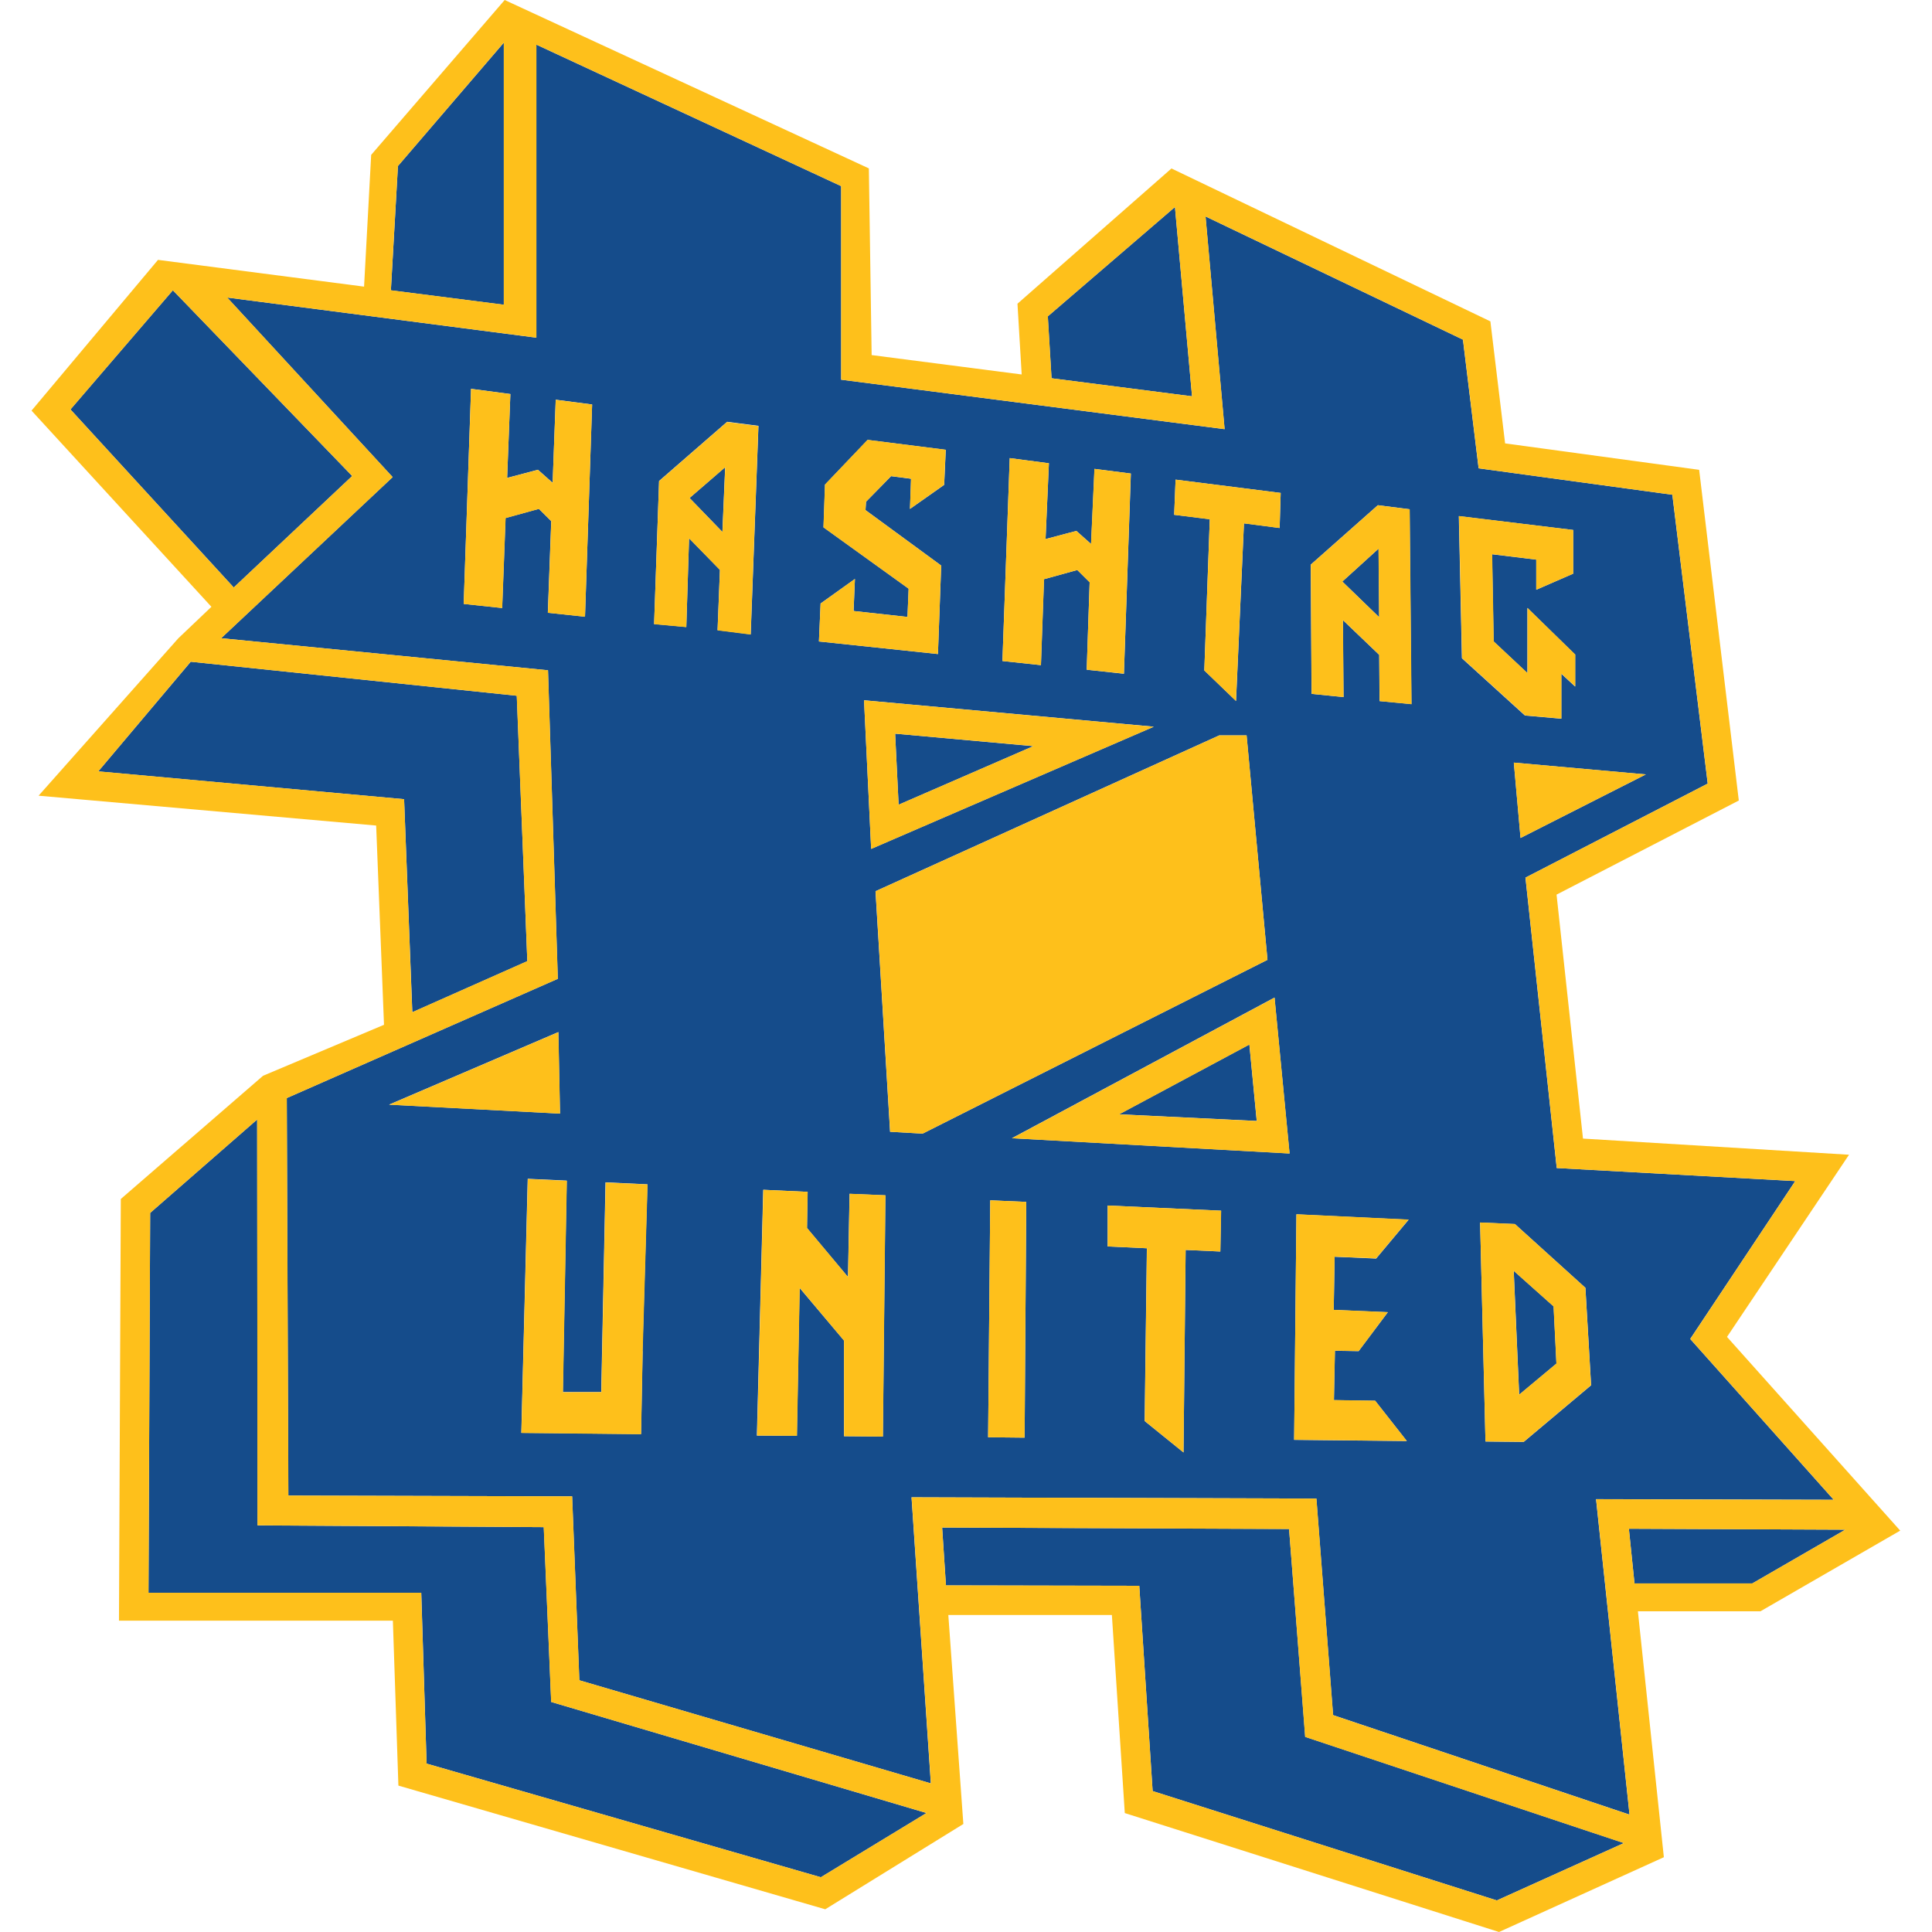 <svg xmlns="http://www.w3.org/2000/svg" width="100" height="100" viewBox="0 0 100 100" fill="none"><path d="M18.229 24.638L8.948 15.024L3.647 21.193L12.098 30.409L18.229 24.638Z" fill="#154C8B"></path><path d="M57.924 57.676L65.047 58.02L64.666 54.063L57.924 57.676Z" fill="#154C8B"></path><path d="M53.484 38.621L46.332 37.974L46.512 41.652L53.484 38.621Z" fill="#154C8B"></path><path d="M26.077 2.208L20.597 8.594L20.232 15.028L26.077 15.774V2.208Z" fill="#154C8B"></path><path d="M37.391 27.533L37.534 24.183L35.691 25.776L37.391 27.533Z" fill="#154C8B"></path><path d="M61.7 20.513L60.815 10.715L54.233 16.376L54.426 19.579L61.7 20.513Z" fill="#154C8B"></path><path d="M84.31 79.127L84.601 81.957H90.7L95.513 79.176L84.31 79.127Z" fill="#154C8B"></path><path d="M66.722 79.139L48.765 79.065L48.962 82.06L58.968 82.08L59.66 92.705L77.474 98.366L84.052 95.396L67.558 89.899L66.722 79.139Z" fill="#154C8B"></path><path d="M78.351 65.778L78.633 72.188L80.562 70.578L80.415 67.617L78.351 65.778Z" fill="#154C8B"></path><path d="M28.531 88.093L28.146 79.045L13.331 78.955L13.31 57.946L7.772 62.78L7.686 82.44H21.805L22.08 91.284L42.486 97.166L47.95 93.844V93.84L28.531 88.093Z" fill="#154C8B"></path><path d="M21.342 52.392L27.294 49.75L26.749 36.012L9.873 34.251L5.085 39.928L20.916 41.366L21.342 52.392Z" fill="#154C8B"></path><path d="M69.478 30.101L71.387 31.949L71.355 28.398L69.478 30.101Z" fill="#154C8B"></path><path d="M94.915 77.632L87.485 69.304L92.92 61.133L80.575 60.457L78.957 45.425L88.39 40.559L86.559 25.608L76.532 24.24L75.721 17.58L62.397 11.203L63.384 22.213L43.538 19.653V9.634L27.761 2.31V17.478L11.758 15.401L20.322 24.695L11.446 33.034L28.363 34.693L28.871 50.663L14.842 56.836L14.924 77.41L29.612 77.451L29.985 86.971L48.179 92.308L47.18 77.501L68.135 77.566L68.999 88.773L84.343 93.925L82.61 77.595L94.915 77.627V77.632ZM78.703 43.373L78.355 39.473L85.187 40.084L78.703 43.373ZM60.848 24.826L66.288 25.514L66.234 27.328L64.387 27.087L63.978 36.282L62.335 34.701L62.618 26.874L60.775 26.645L60.848 24.822V24.826ZM59.718 37.614L45.091 43.938L44.722 36.245L59.595 37.601L59.71 37.614H59.718ZM52.263 23.712L54.291 23.978L54.118 27.902L55.712 27.48L56.474 28.156L56.65 24.269L58.534 24.51L58.174 34.873L56.248 34.664L56.4 30.138L55.761 29.503L54.037 29.979L53.877 34.427L51.886 34.214L52.263 23.716V23.712ZM42.474 31.236L44.251 29.966L44.182 31.625L46.971 31.932L47.032 30.47L42.625 27.296L42.703 25.084L44.911 22.77L48.953 23.282L48.871 25.096L47.102 26.341L47.155 24.781L46.123 24.646L44.825 25.969L44.8 26.403L48.716 29.274L48.548 33.853L42.388 33.202L42.474 31.24V31.236ZM28.355 31.715L28.531 26.972L27.892 26.337L26.167 26.812L25.991 31.47L24.001 31.257L24.381 20.124L26.417 20.394L26.249 24.736L27.843 24.314L28.605 24.99L28.764 20.689L30.648 20.935L30.28 31.92L28.355 31.715ZM28.899 53.42L28.985 57.639L20.138 57.176L28.899 53.42ZM33.262 69.935L33.18 74.228L26.983 74.162L27.314 61.014L29.334 61.108L29.133 72.053H31.119L31.341 61.198L33.511 61.301L33.253 69.935H33.262ZM37.141 32.62L37.263 29.495L35.666 27.857L35.523 32.453L33.856 32.301L34.114 24.895L37.636 21.832L39.258 22.041L38.857 32.834L37.145 32.616L37.141 32.62ZM45.697 74.355L43.686 74.338V69.386L41.388 66.662L41.245 74.318L39.176 74.306L39.504 61.583L41.802 61.69L41.769 63.562L43.891 66.097L43.973 61.792L45.828 61.87L45.697 74.363V74.355ZM46.07 58.581L45.316 46.129L63.105 38.064H64.522L65.604 49.68L47.757 58.675L46.074 58.581H46.07ZM53.029 74.412L51.145 74.392L51.255 62.128L53.119 62.21L53.033 74.412H53.029ZM63.167 64.778L61.368 64.696L61.258 75.178L59.247 73.552L59.361 64.61L57.33 64.516V62.398L63.203 62.665L63.163 64.778H63.167ZM52.37 58.917L65.968 51.634L66.746 59.703L52.37 58.913V58.917ZM71.834 67.92L70.322 69.935L69.094 69.915L69.044 72.471L71.178 72.503L72.817 74.588L66.984 74.527L67.103 62.853L72.911 63.132L71.228 65.143L69.081 65.049L69.032 67.801L71.834 67.92ZM71.404 36.291L71.387 33.894L69.507 32.096L69.54 36.082L67.885 35.914L67.844 29.225L71.318 26.149L72.96 26.358L73.054 36.446L71.4 36.286L71.404 36.291ZM75.512 26.714L81.427 27.431V29.692L79.514 30.527V28.967L77.228 28.688L77.31 33.202L79.059 34.841V31.47L81.529 33.882V35.537L80.812 34.873V37.2L78.932 37.036L75.668 34.071L75.508 26.718L75.512 26.714ZM78.862 74.633L76.888 74.613L76.61 63.279L78.412 63.357L82.061 66.658L82.356 71.701L78.867 74.633H78.862Z" fill="#154C8B"></path><path d="M98.351 79.221L89.389 69.198L95.705 59.769L81.935 58.933L80.567 46.305L90 41.435L87.948 24.318L77.904 22.95L77.142 16.634L60.635 8.72L52.664 15.72L52.882 19.378H52.845L45.116 18.379L44.972 8.716L26.122 0L19.212 8.016L18.844 14.836L8.178 13.451L1.632 21.254L10.943 31.408L9.23 33.038L1.997 41.185L19.47 42.73L19.876 53.043L13.617 55.681L6.253 62.059L6.158 83.886H20.335L20.621 92.422L42.715 98.824L49.863 94.409L49.085 83.591H57.551L58.219 93.844L77.589 100L86.121 96.129L84.777 83.399H91.122L98.368 79.217L98.351 79.221ZM60.816 10.715L61.7 20.513L54.43 19.579L54.237 16.372L60.816 10.715ZM20.597 8.593L26.077 2.204V15.77L20.232 15.024L20.597 8.593ZM3.648 21.193L8.948 15.024L18.229 24.637L12.098 30.409L3.648 21.193ZM5.085 39.928L9.869 34.251L26.745 36.012L27.294 49.746L21.338 52.392L20.916 41.366L5.085 39.924V39.928ZM47.95 93.844L42.486 97.166L22.08 91.284L21.801 82.44H7.686L7.772 62.78L13.31 57.946L13.326 78.951L28.142 79.045L28.527 88.093L47.95 93.84V93.844ZM77.474 98.366L59.66 92.705L58.968 82.08L48.962 82.059L48.765 79.065L66.722 79.143L67.553 89.903L84.048 95.4L77.47 98.37L77.474 98.366ZM69.004 88.773L68.139 77.566L47.184 77.501L48.184 92.308L29.989 86.971L29.616 77.451L14.928 77.41L14.846 56.836L28.875 50.664L28.367 34.693L11.45 33.034L20.326 24.695L11.762 15.401L27.765 17.478V2.31L43.539 9.634V19.653L63.388 22.213L62.401 11.203L75.725 17.58L76.536 24.24L86.563 25.608L88.394 40.559L78.961 45.425L80.579 60.457L92.924 61.133L87.489 69.305L94.919 77.632L82.615 77.599L84.347 93.93L69.004 88.777V88.773ZM84.601 81.957L84.31 79.127L95.513 79.176L90.7 81.957H84.601Z" fill="#FEC01B"></path><path d="M52.373 58.917L66.751 59.707L65.972 51.638L52.373 58.921V58.917ZM57.928 57.68L64.67 54.067L65.051 58.024L57.928 57.68Z" fill="#FEC01B"></path><path d="M28.904 53.424L20.142 57.18L28.989 57.643L28.904 53.424Z" fill="#FEC01B"></path><path d="M78.703 43.373L85.187 40.083L78.355 39.473L78.703 43.373Z" fill="#FEC01B"></path><path d="M64.526 38.065H63.109L45.32 46.13L46.074 58.581L47.757 58.676L65.604 49.681L64.526 38.065Z" fill="#FEC01B"></path><path d="M44.722 36.249L45.091 43.942L59.718 37.618L59.603 37.605L44.731 36.249H44.722ZM53.484 38.621L46.512 41.652L46.332 37.974L53.484 38.617V38.621Z" fill="#FEC01B"></path><path d="M31.128 72.057L29.141 72.061L29.342 61.117L27.322 61.023L26.987 74.171L33.184 74.236L33.266 69.939L33.52 61.305L31.349 61.207L31.128 72.057Z" fill="#FEC01B"></path><path d="M43.895 66.097L41.773 63.558L41.806 61.69L39.512 61.584L39.185 74.306L41.253 74.318L41.396 66.662L43.686 69.391L43.69 74.338L45.701 74.359L45.832 61.866L43.977 61.788L43.895 66.097Z" fill="#FEC01B"></path><path d="M51.145 74.392L53.033 74.412L53.119 62.21L51.255 62.128L51.145 74.392Z" fill="#FEC01B"></path><path d="M57.334 64.516L59.366 64.61L59.251 73.552L61.258 75.178L61.369 64.696L63.167 64.778L63.208 62.665L57.334 62.398V64.516Z" fill="#FEC01B"></path><path d="M71.228 65.135L72.911 63.124L67.103 62.849L66.984 74.523L72.817 74.584L71.178 72.499L69.044 72.467L69.098 69.911L70.326 69.931L71.834 67.916L69.032 67.797L69.081 65.045L71.228 65.135Z" fill="#FEC01B"></path><path d="M78.412 63.353L76.61 63.275L76.888 74.609L78.863 74.629L82.353 71.697L82.058 66.655L78.408 63.353H78.412ZM78.629 72.188L78.347 65.778L80.411 67.621L80.558 70.579L78.629 72.188Z" fill="#FEC01B"></path><path d="M62.335 34.705L63.974 36.286L64.387 27.091L66.231 27.332L66.288 25.514L60.848 24.826L60.775 26.648L62.618 26.882L62.335 34.705Z" fill="#FEC01B"></path><path d="M48.716 29.274L44.796 26.403L44.825 25.969L46.123 24.642L47.156 24.777L47.098 26.341L48.868 25.092L48.95 23.278L44.903 22.766L42.699 25.08L42.621 27.296L47.029 30.47L46.971 31.933L44.178 31.625L44.251 29.966L42.474 31.24L42.388 33.202L48.548 33.853L48.716 29.274Z" fill="#FEC01B"></path><path d="M30.649 20.939L28.764 20.693L28.605 24.994L27.843 24.318L26.249 24.74L26.417 20.398L24.382 20.128L24.001 31.261L25.995 31.474L26.172 26.817L27.896 26.342L28.535 26.977L28.359 31.72L30.28 31.924L30.649 20.939Z" fill="#FEC01B"></path><path d="M37.636 21.84L34.114 24.904L33.856 32.309L35.523 32.461L35.666 27.865L37.264 29.503L37.141 32.629L38.853 32.846L39.254 22.053L37.632 21.844L37.636 21.84ZM37.391 27.533L35.691 25.776L37.538 24.183L37.395 27.533H37.391Z" fill="#FEC01B"></path><path d="M71.322 26.149L67.848 29.225L67.889 35.914L69.544 36.082L69.511 32.096L71.391 33.895L71.408 36.291L73.063 36.45L72.968 26.362L71.326 26.153L71.322 26.149ZM69.479 30.102L71.35 28.398L71.383 31.945L69.479 30.102Z" fill="#FEC01B"></path><path d="M54.041 29.979L55.761 29.504L56.4 30.139L56.248 34.665L58.174 34.869L58.53 24.511L56.646 24.269L56.47 28.156L55.712 27.48L54.119 27.902L54.291 23.978L52.263 23.712L51.886 34.214L53.881 34.427L54.041 29.979Z" fill="#FEC01B"></path><path d="M80.82 37.196V34.869L81.537 35.533V33.878L79.063 31.465V34.836L77.318 33.202L77.236 28.684L79.518 28.967V30.523L81.431 29.692V27.431L75.516 26.71L75.676 34.066L78.94 37.032L80.82 37.196Z" fill="#FEC01B"></path></svg>